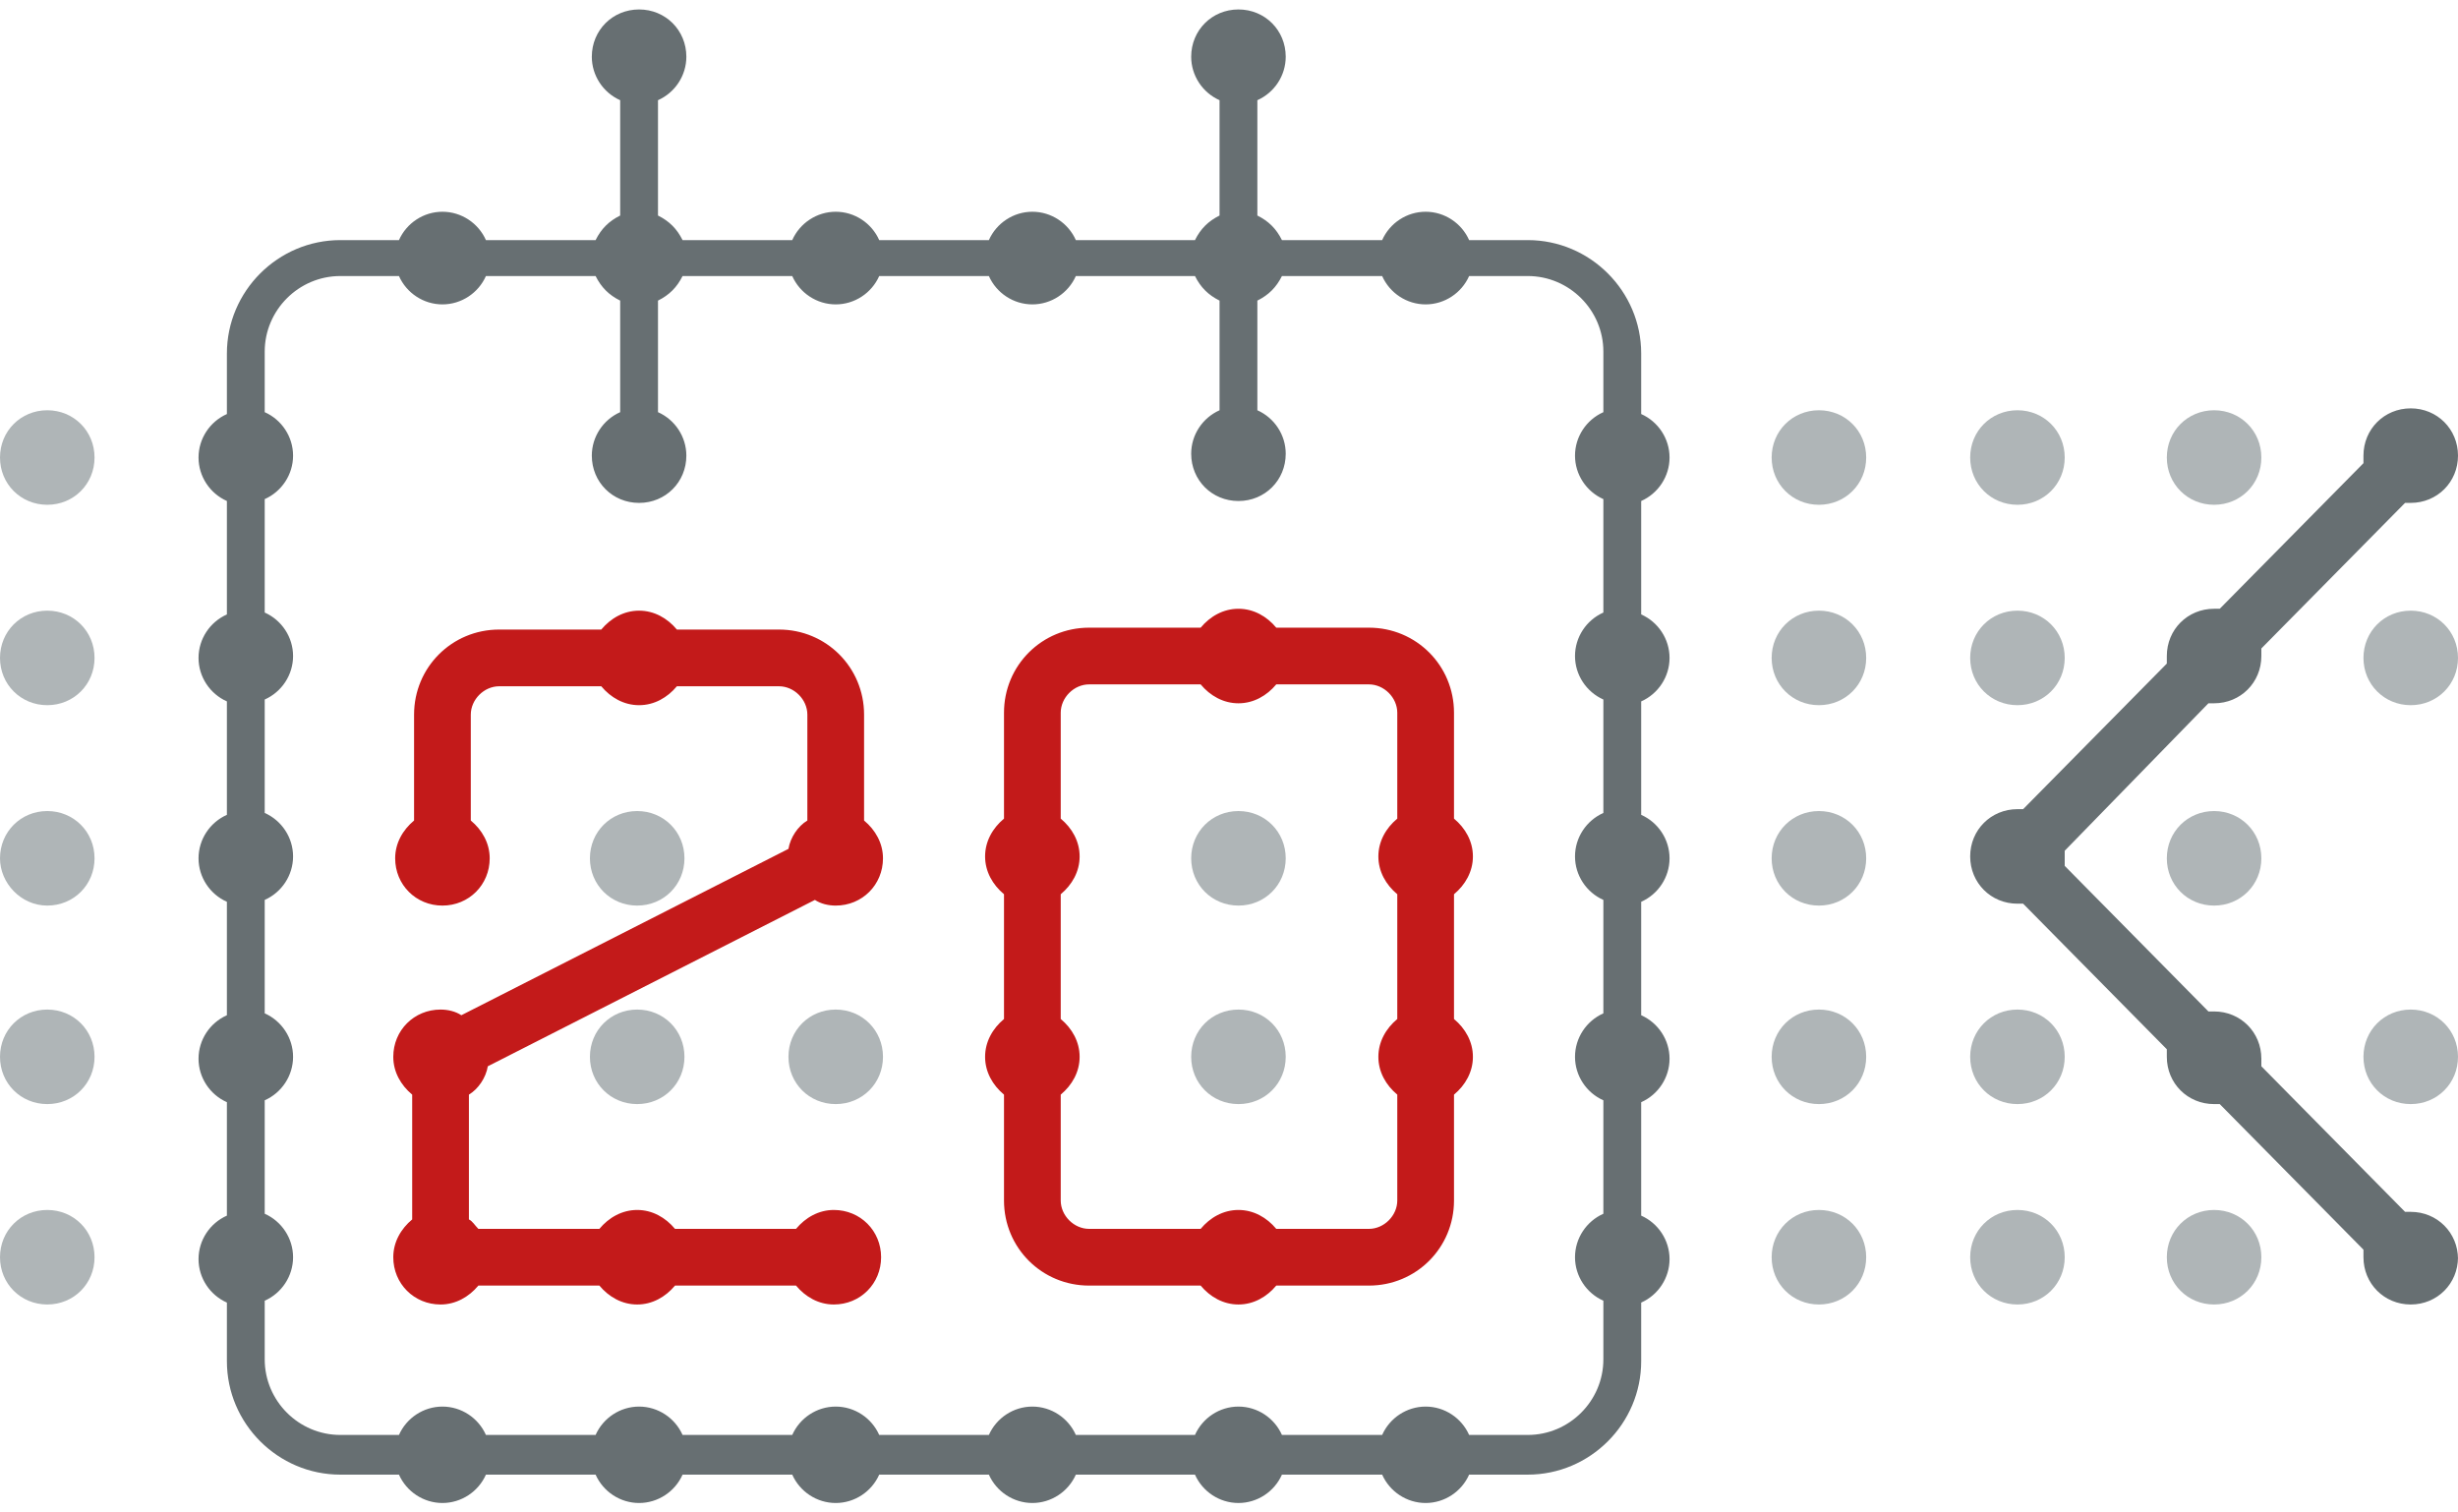 <?xml version="1.0" encoding="UTF-8"?>
<svg data-name="Last Years Risk" xmlns="http://www.w3.org/2000/svg" version="1.1" viewBox="0 0 130 80">
  <defs>
    <style>
      .cls-1 {
        fill: #afb5b7;
        fill-rule: evenodd;
      }

      .cls-1, .cls-2, .cls-3 {
        stroke-width: 0px;
      }

      .cls-2 {
        fill: #676f72;
      }

      .cls-3 {
        fill: #c31a1a;
      }
    </style>
  </defs>
  <path id="Light_Gray" data-name="Light Gray" class="cls-1" d="M117.1,21.7c1.4,0,2.5,1.1,2.5,2.5s-1.1,2.5-2.5,2.5c-1.4,0-2.5-1.1-2.5-2.5s1.1-2.5,2.5-2.5M106.7,21.7c1.4,0,2.5,1.1,2.5,2.5s-1.1,2.5-2.5,2.5c-1.4,0-2.5-1.1-2.5-2.5s1.1-2.5,2.5-2.5M117.1,42.9c1.4,0,2.5,1.1,2.5,2.5s-1.1,2.5-2.5,2.5c-1.4,0-2.5-1.1-2.5-2.5,0-1.4,1.1-2.5,2.5-2.5M96.2,64c1.4,0,2.5,1.1,2.5,2.5,0,1.4-1.1,2.5-2.5,2.5-1.4,0-2.5-1.1-2.5-2.5,0-1.4,1.1-2.5,2.5-2.5M106.7,32.3c1.4,0,2.5,1.1,2.5,2.5,0,1.4-1.1,2.5-2.5,2.5-1.4,0-2.5-1.1-2.5-2.5s1.1-2.5,2.5-2.5M96.2,32.3c1.4,0,2.5,1.1,2.5,2.5,0,1.4-1.1,2.5-2.5,2.5-1.4,0-2.5-1.1-2.5-2.5s1.1-2.5,2.5-2.5M96.2,21.7c1.4,0,2.5,1.1,2.5,2.5s-1.1,2.5-2.5,2.5c-1.4,0-2.5-1.1-2.5-2.5s1.1-2.5,2.5-2.5M117.1,64c1.4,0,2.5,1.1,2.5,2.5,0,1.4-1.1,2.5-2.5,2.5-1.4,0-2.5-1.1-2.5-2.5,0-1.4,1.1-2.5,2.5-2.5M106.7,64c1.4,0,2.5,1.1,2.5,2.5,0,1.4-1.1,2.5-2.5,2.5-1.4,0-2.5-1.1-2.5-2.5,0-1.4,1.1-2.5,2.5-2.5M96.2,42.9c1.4,0,2.5,1.1,2.5,2.5s-1.1,2.5-2.5,2.5c-1.4,0-2.5-1.1-2.5-2.5,0-1.4,1.1-2.5,2.5-2.5M65.5,42.9c1.4,0,2.5,1.1,2.5,2.5s-1.1,2.5-2.5,2.5c-1.4,0-2.5-1.1-2.5-2.5,0-1.4,1.1-2.5,2.5-2.5M33.7,42.9c1.4,0,2.5,1.1,2.5,2.5s-1.1,2.5-2.5,2.5c-1.4,0-2.5-1.1-2.5-2.5,0-1.4,1.1-2.5,2.5-2.5M106.7,53.4c1.4,0,2.5,1.1,2.5,2.5s-1.1,2.5-2.5,2.5c-1.4,0-2.5-1.1-2.5-2.5,0-1.4,1.1-2.5,2.5-2.5M127.5,32.3c1.4,0,2.5,1.1,2.5,2.5,0,1.4-1.1,2.5-2.5,2.5-1.4,0-2.5-1.1-2.5-2.5,0-1.4,1.1-2.5,2.5-2.5M127.5,53.4c1.4,0,2.5,1.1,2.5,2.5s-1.1,2.5-2.5,2.5c-1.4,0-2.5-1.1-2.5-2.5,0-1.4,1.1-2.5,2.5-2.5M96.2,53.4c1.4,0,2.5,1.1,2.5,2.5s-1.1,2.5-2.5,2.5c-1.4,0-2.5-1.1-2.5-2.5,0-1.4,1.1-2.5,2.5-2.5M65.5,53.4c1.4,0,2.5,1.1,2.5,2.5s-1.1,2.5-2.5,2.5c-1.4,0-2.5-1.1-2.5-2.5,0-1.4,1.1-2.5,2.5-2.5M44.2,53.4c1.4,0,2.5,1.1,2.5,2.5,0,1.4-1.1,2.5-2.5,2.5-1.4,0-2.5-1.1-2.5-2.5,0-1.4,1.1-2.5,2.5-2.5M33.7,53.4c1.4,0,2.5,1.1,2.5,2.5s-1.1,2.5-2.5,2.5c-1.4,0-2.5-1.1-2.5-2.5,0-1.4,1.1-2.5,2.5-2.5M2.5,64c1.4,0,2.5,1.1,2.5,2.5,0,1.4-1.1,2.5-2.5,2.5C1.1,69,0,67.9,0,66.5c0-1.4,1.1-2.5,2.5-2.5M2.5,42.9c1.4,0,2.5,1.1,2.5,2.5,0,1.4-1.1,2.5-2.5,2.5C1.1,47.9,0,46.7,0,45.4c0-1.4,1.1-2.5,2.5-2.5M2.5,53.4c1.4,0,2.5,1.1,2.5,2.5,0,1.4-1.1,2.5-2.5,2.5C1.1,58.4,0,57.3,0,55.9c0-1.4,1.1-2.5,2.5-2.5M2.5,32.3c1.4,0,2.5,1.1,2.5,2.5,0,1.4-1.1,2.5-2.5,2.5S0,36.2,0,34.8c0-1.4,1.1-2.5,2.5-2.5M2.5,21.7c1.4,0,2.5,1.1,2.5,2.5,0,1.4-1.1,2.5-2.5,2.5S0,25.6,0,24.2c0-1.4,1.1-2.5,2.5-2.5"/>
  <path id="Dark_Gray" data-name="Dark Gray" class="cls-2" d="M88.3,34.8c0-1-.6-1.9-1.5-2.3v-6c.9-.4,1.5-1.3,1.5-2.3,0-1-.6-1.9-1.5-2.3v-3.2c0-3.3-2.7-6-6-6h-3.1c-.4-.9-1.3-1.5-2.3-1.5-1,0-1.9.6-2.3,1.5h-5.3c-.3-.6-.7-1-1.3-1.3v-6.1c.9-.4,1.5-1.3,1.5-2.3,0-1.4-1.1-2.5-2.5-2.5-1.4,0-2.5,1.1-2.5,2.5,0,1,.6,1.9,1.5,2.3v6.1c-.6.3-1,.7-1.3,1.3h-6.3c-.4-.9-1.3-1.5-2.3-1.5-1,0-1.9.6-2.3,1.5h-5.8c-.4-.9-1.3-1.5-2.3-1.5-1,0-1.9.6-2.3,1.5h-5.8c-.3-.6-.7-1-1.3-1.3v-6.1c.9-.4,1.5-1.3,1.5-2.3,0-1.4-1.1-2.5-2.5-2.5-1.4,0-2.5,1.1-2.5,2.5,0,1,.6,1.9,1.5,2.3v6.1c-.6.3-1,.7-1.3,1.3h-5.8c-.4-.9-1.3-1.5-2.3-1.5-1,0-1.9.6-2.3,1.5h-3.1c-3.3,0-6,2.7-6,6v3.2c-.9.4-1.5,1.3-1.5,2.3,0,1,.6,1.9,1.5,2.3v6c-.9.4-1.5,1.3-1.5,2.3,0,1,.6,1.9,1.5,2.3v6c-.9.4-1.5,1.3-1.5,2.3,0,1,.6,1.9,1.5,2.3v6c-.9.4-1.5,1.3-1.5,2.3,0,1,.6,1.9,1.5,2.3v6c-.9.4-1.5,1.3-1.5,2.3,0,1,.6,1.9,1.5,2.3v3.1c0,3.3,2.7,6,6,6h3.1c.4.9,1.3,1.5,2.3,1.5,1,0,1.9-.6,2.3-1.5h5.8c.4.9,1.3,1.5,2.3,1.5,1,0,1.9-.6,2.3-1.5h5.8c.4.9,1.3,1.5,2.3,1.5,1,0,1.9-.6,2.3-1.5h5.8c.4.9,1.3,1.5,2.3,1.5,1,0,1.9-.6,2.3-1.5h6.3c.4.9,1.3,1.5,2.3,1.5,1,0,1.9-.6,2.3-1.5h5.3c.4.9,1.3,1.5,2.3,1.5,1,0,1.9-.6,2.3-1.5h3.1c3.3,0,6-2.7,6-6v-3.1c.9-.4,1.5-1.3,1.5-2.3,0-1-.6-1.9-1.5-2.3v-6c.9-.4,1.5-1.3,1.5-2.3,0-1-.6-1.9-1.5-2.3v-6c.9-.4,1.5-1.3,1.5-2.3,0-1-.6-1.9-1.5-2.3v-6c.9-.4,1.5-1.3,1.5-2.3ZM80.8,75.9h-3.1c-.4-.9-1.3-1.5-2.3-1.5-1,0-1.9.6-2.3,1.5h-5.3c-.4-.9-1.3-1.5-2.3-1.5-1,0-1.9.6-2.3,1.5h-6.3c-.4-.9-1.3-1.5-2.3-1.5-1,0-1.9.6-2.3,1.5h-5.8c-.4-.9-1.3-1.5-2.3-1.5-1,0-1.9.6-2.3,1.5h-5.8c-.4-.9-1.3-1.5-2.3-1.5-1,0-1.9.6-2.3,1.5h-5.8c-.4-.9-1.3-1.5-2.3-1.5-1,0-1.9.6-2.3,1.5h-3.1c-2.2,0-4-1.8-4-4v-3.1c.9-.4,1.5-1.3,1.5-2.3,0-1-.6-1.9-1.5-2.3v-6c.9-.4,1.5-1.3,1.5-2.3,0-1-.6-1.9-1.5-2.3v-6c.9-.4,1.5-1.3,1.5-2.3,0-1-.6-1.9-1.5-2.3v-6c.9-.4,1.5-1.3,1.5-2.3,0-1-.6-1.9-1.5-2.3v-6c.9-.4,1.5-1.3,1.5-2.3,0-1-.6-1.9-1.5-2.3v-3.2c0-2.2,1.8-4,4-4h3.1c.4.9,1.3,1.5,2.3,1.5,1,0,1.9-.6,2.3-1.5h5.8c.3.6.7,1,1.3,1.3v5.9c-.9.4-1.5,1.3-1.5,2.3,0,1.4,1.1,2.5,2.5,2.5,1.4,0,2.5-1.1,2.5-2.5,0-1-.6-1.9-1.5-2.3v-5.9c.6-.3,1-.7,1.3-1.3h5.8c.4.9,1.3,1.5,2.3,1.5,1,0,1.9-.6,2.3-1.5h5.8c.4.9,1.3,1.5,2.3,1.5,1,0,1.9-.6,2.3-1.5h6.3c.3.6.7,1,1.3,1.3v5.8c-.9.4-1.5,1.3-1.5,2.3,0,1.4,1.1,2.5,2.5,2.5,1.4,0,2.5-1.1,2.5-2.5,0-1-.6-1.9-1.5-2.3v-5.8c.6-.3,1-.7,1.3-1.3h5.3c.4.9,1.3,1.5,2.3,1.5,1,0,1.9-.6,2.3-1.5h3.1c2.2,0,4,1.8,4,4v3.2c-.9.4-1.5,1.3-1.5,2.3,0,1,.6,1.9,1.5,2.3v6c-.9.4-1.5,1.3-1.5,2.3,0,1,.6,1.9,1.5,2.3v6c-.9.4-1.5,1.3-1.5,2.3,0,1,.6,1.9,1.5,2.3v6c-.9.4-1.5,1.3-1.5,2.3,0,1,.6,1.9,1.5,2.3v6c-.9.4-1.5,1.3-1.5,2.3,0,1,.6,1.9,1.5,2.3v3.1c0,2.2-1.8,4-4,4ZM130,66.5c0,1.4-1.1,2.5-2.5,2.5-1.4,0-2.5-1.1-2.5-2.5,0-.1,0-.2,0-.4l-7.6-7.7c-.1,0-.2,0-.3,0-1.4,0-2.5-1.1-2.5-2.5,0-.1,0-.2,0-.4l-7.6-7.7c-.1,0-.2,0-.3,0-1.4,0-2.5-1.1-2.5-2.5,0-1.4,1.1-2.5,2.5-2.5.1,0,.2,0,.3,0l7.6-7.7c0-.1,0-.2,0-.4,0-1.4,1.1-2.5,2.5-2.5.1,0,.2,0,.3,0l7.6-7.7c0-.1,0-.2,0-.4,0-1.4,1.1-2.5,2.5-2.5,1.4,0,2.5,1.1,2.5,2.5,0,1.4-1.1,2.5-2.5,2.5-.1,0-.2,0-.3,0l-7.6,7.7c0,.1,0,.2,0,.4,0,1.4-1.1,2.5-2.5,2.5-.1,0-.2,0-.3,0l-7.6,7.8c0,.1,0,.2,0,.4,0,.1,0,.2,0,.4l7.6,7.7c.1,0,.2,0,.3,0,1.4,0,2.5,1.1,2.5,2.5,0,.1,0,.2,0,.4l7.6,7.7c.1,0,.2,0,.3,0,1.4,0,2.5,1.1,2.5,2.5Z"/>
  <path id="Red" class="cls-3" d="M76.9,53.9v-6.6c.6-.5,1-1.2,1-2,0-.8-.4-1.5-1-2v-5.6c0-2.5-2-4.5-4.5-4.5h-4.9c-.5-.6-1.2-1-2-1-.8,0-1.5.4-2,1h-5.9c-2.5,0-4.5,2-4.5,4.5v5.6c-.6.5-1,1.2-1,2,0,.8.4,1.5,1,2v6.6c-.6.5-1,1.2-1,2,0,.8.4,1.5,1,2v5.6c0,2.5,2,4.5,4.5,4.5h5.9c.5.6,1.2,1,2,1,.8,0,1.5-.4,2-1h4.9c2.5,0,4.5-2,4.5-4.5v-5.6c.6-.5,1-1.2,1-2,0-.8-.4-1.5-1-2ZM72.4,65h-4.9c-.5-.6-1.2-1-2-1-.8,0-1.5.4-2,1h-5.9c-.8,0-1.5-.7-1.5-1.5v-5.6c.6-.5,1-1.2,1-2,0-.8-.4-1.5-1-2v-6.6c.6-.5,1-1.2,1-2,0-.8-.4-1.5-1-2v-5.6c0-.8.7-1.5,1.5-1.5h5.9c.5.6,1.2,1,2,1,.8,0,1.5-.4,2-1h4.9c.8,0,1.5.7,1.5,1.5v5.6c-.6.5-1,1.2-1,2,0,.8.4,1.5,1,2v6.6c-.6.5-1,1.2-1,2,0,.8.4,1.5,1,2v5.6c0,.8-.7,1.5-1.5,1.5ZM24.8,57.9v6.6c.2.1.3.3.5.5h6.4c.5-.6,1.2-1,2-1,.8,0,1.5.4,2,1h6.4c.5-.6,1.2-1,2-1,1.4,0,2.5,1.1,2.5,2.5,0,1.4-1.1,2.5-2.5,2.5-.8,0-1.5-.4-2-1h-6.4c-.5.6-1.2,1-2,1-.8,0-1.5-.4-2-1h-6.4c-.5.6-1.2,1-2,1-1.4,0-2.5-1.1-2.5-2.5,0-.8.4-1.5,1-2v-6.6c-.6-.5-1-1.2-1-2,0-1.4,1.1-2.5,2.5-2.5.4,0,.8.1,1.1.3l17.3-8.8c.1-.6.5-1.2,1-1.5v-5.6c0-.8-.7-1.5-1.5-1.5h-5.4c-.5.6-1.2,1-2,1-.8,0-1.5-.4-2-1h-5.4c-.8,0-1.5.7-1.5,1.5v5.6c.6.5,1,1.2,1,2,0,1.4-1.1,2.5-2.5,2.5-1.4,0-2.5-1.1-2.5-2.5,0-.8.4-1.5,1-2v-5.6c0-2.5,2-4.5,4.5-4.5h5.4c.5-.6,1.2-1,2-1,.8,0,1.5.4,2,1h5.4c2.5,0,4.5,2,4.5,4.5v5.6c.6.5,1,1.2,1,2,0,1.4-1.1,2.5-2.5,2.5-.4,0-.8-.1-1.1-.3l-17.3,8.8c-.1.6-.5,1.2-1,1.5Z"/>
</svg>